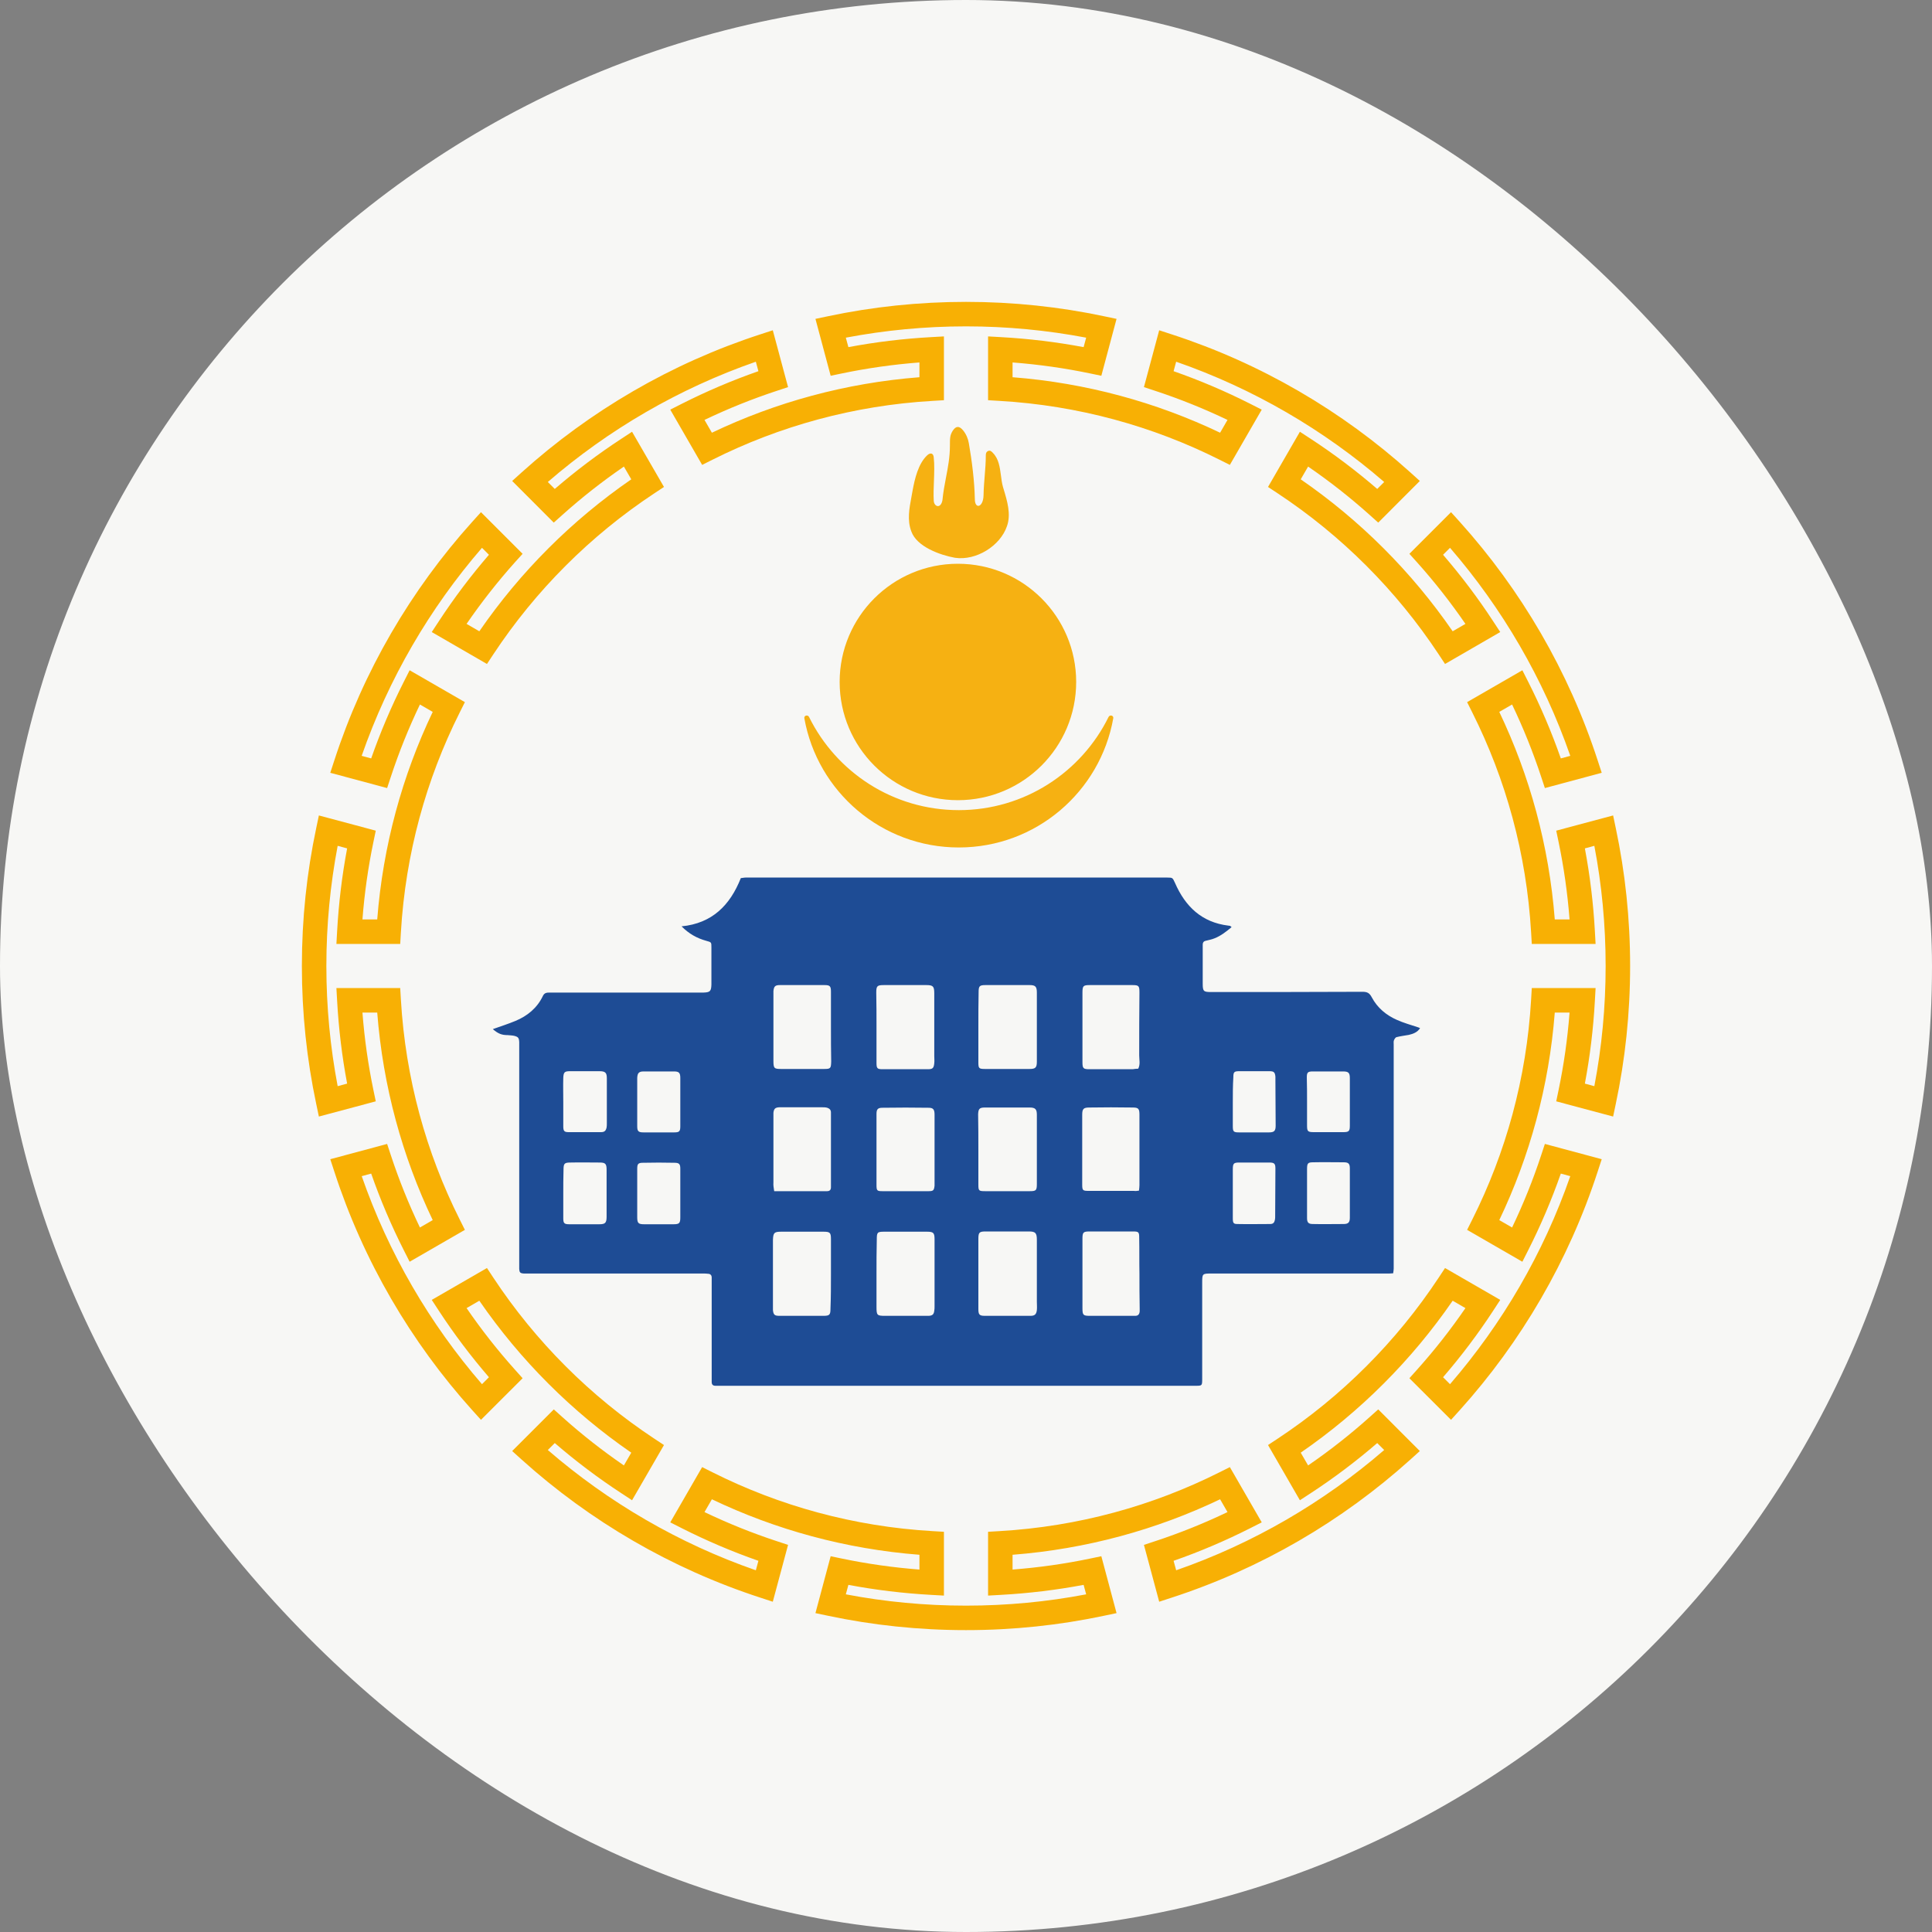 <svg width="40" height="40" viewBox="0 0 40 40" fill="none" xmlns="http://www.w3.org/2000/svg">
<rect x="0" y="0" width="40" height="40" fill="#808080" stroke="none"/>
<rect width="40" height="40" rx="20" fill="#F7F7F5"/>
<g clip-path="url(#clip0_3334_3154)">
<path d="M10.203 21.307C10.363 21.25 10.523 21.199 10.672 21.137C10.92 21.034 11.121 20.869 11.239 20.622C11.27 20.555 11.317 20.55 11.379 20.55C12.43 20.55 13.482 20.55 14.534 20.55C14.544 20.55 14.559 20.55 14.57 20.55C14.704 20.545 14.724 20.519 14.729 20.385C14.729 20.127 14.729 19.875 14.729 19.617C14.729 19.504 14.729 19.509 14.621 19.478C14.431 19.426 14.265 19.334 14.111 19.179C14.745 19.117 15.116 18.741 15.338 18.18C15.364 18.18 15.4 18.169 15.436 18.169C18.349 18.169 21.256 18.169 24.169 18.169C24.282 18.169 24.277 18.174 24.328 18.282C24.54 18.767 24.88 19.097 25.432 19.164C25.442 19.164 25.457 19.169 25.468 19.169C25.473 19.174 25.478 19.179 25.499 19.195C25.39 19.287 25.277 19.375 25.148 19.426C25.086 19.452 25.024 19.462 24.963 19.478C24.916 19.488 24.901 19.519 24.901 19.555C24.901 19.617 24.901 19.679 24.901 19.741C24.901 19.952 24.901 20.163 24.901 20.369C24.901 20.524 24.921 20.539 25.071 20.539C26.117 20.539 27.164 20.539 28.21 20.534C28.308 20.534 28.355 20.56 28.401 20.648C28.515 20.864 28.7 21.019 28.922 21.116C29.061 21.178 29.21 21.22 29.35 21.266C29.365 21.271 29.381 21.276 29.401 21.287C29.345 21.374 29.257 21.405 29.169 21.426C29.087 21.441 28.999 21.451 28.917 21.472C28.891 21.477 28.87 21.513 28.86 21.539C28.85 21.565 28.855 21.596 28.855 21.627C28.855 23.172 28.855 24.718 28.855 26.264C28.855 26.29 28.85 26.321 28.844 26.362C28.798 26.367 28.752 26.367 28.71 26.367C27.504 26.367 26.293 26.367 25.086 26.367C24.89 26.367 24.89 26.367 24.89 26.568C24.89 27.233 24.89 27.892 24.89 28.557C24.89 28.686 24.885 28.691 24.762 28.691C24.251 28.691 23.741 28.691 23.23 28.691C20.447 28.691 17.668 28.691 14.884 28.691C14.858 28.691 14.833 28.691 14.812 28.691C14.76 28.691 14.735 28.665 14.735 28.614C14.735 28.583 14.735 28.557 14.735 28.526C14.735 27.856 14.735 27.192 14.735 26.522C14.735 26.496 14.735 26.47 14.735 26.45C14.735 26.398 14.704 26.372 14.657 26.372C14.626 26.367 14.59 26.367 14.559 26.367C13.343 26.367 12.126 26.367 10.909 26.367C10.889 26.367 10.868 26.367 10.848 26.367C10.77 26.362 10.755 26.346 10.75 26.274C10.75 26.202 10.75 26.135 10.75 26.063C10.75 24.589 10.75 23.111 10.75 21.637C10.75 21.616 10.75 21.596 10.75 21.575C10.745 21.488 10.729 21.467 10.647 21.446C10.605 21.436 10.559 21.436 10.513 21.431C10.384 21.431 10.312 21.4 10.203 21.307ZM20.256 26.372C20.256 26.614 20.256 26.857 20.256 27.099C20.256 27.217 20.276 27.243 20.39 27.243C20.704 27.243 21.024 27.243 21.338 27.243C21.426 27.243 21.457 27.207 21.467 27.125C21.473 27.068 21.467 27.011 21.467 26.949C21.467 26.522 21.467 26.094 21.467 25.666C21.467 25.527 21.436 25.496 21.302 25.496C21.009 25.496 20.709 25.496 20.416 25.496C20.276 25.496 20.256 25.512 20.256 25.651C20.256 25.893 20.256 26.13 20.256 26.372ZM20.256 21.266C20.256 21.508 20.256 21.75 20.256 21.992C20.256 22.121 20.266 22.132 20.4 22.132C20.704 22.132 21.009 22.132 21.313 22.132C21.436 22.132 21.467 22.106 21.467 21.982C21.467 21.503 21.467 21.029 21.467 20.55C21.467 20.426 21.436 20.395 21.318 20.395C21.014 20.395 20.709 20.395 20.405 20.395C20.276 20.395 20.261 20.416 20.261 20.55C20.256 20.787 20.256 21.024 20.256 21.266ZM20.256 23.801C20.256 24.038 20.256 24.28 20.256 24.517C20.256 24.656 20.261 24.662 20.405 24.662C20.709 24.662 21.014 24.662 21.318 24.662C21.452 24.662 21.467 24.646 21.467 24.512C21.467 24.033 21.467 23.559 21.467 23.08C21.467 22.966 21.436 22.93 21.318 22.93C21.009 22.93 20.699 22.93 20.39 22.93C20.276 22.93 20.256 22.961 20.251 23.069C20.256 23.317 20.256 23.559 20.256 23.801ZM18.147 26.367C18.147 26.599 18.147 26.831 18.147 27.058C18.147 27.233 18.158 27.243 18.328 27.243C18.57 27.243 18.812 27.243 19.055 27.243C19.111 27.243 19.168 27.243 19.23 27.243C19.307 27.238 19.333 27.212 19.343 27.14C19.349 27.109 19.349 27.073 19.349 27.042C19.349 26.805 19.349 26.573 19.349 26.336C19.349 26.11 19.349 25.883 19.349 25.656C19.349 25.522 19.323 25.501 19.189 25.501C18.895 25.501 18.601 25.501 18.312 25.501C18.163 25.501 18.153 25.512 18.153 25.666C18.147 25.898 18.147 26.135 18.147 26.367ZM17.204 26.372C17.204 26.135 17.204 25.893 17.204 25.656C17.204 25.517 17.183 25.501 17.044 25.501C16.756 25.501 16.467 25.501 16.178 25.501C16.029 25.501 16.008 25.522 16.003 25.672C16.003 25.682 16.003 25.697 16.003 25.707C16.003 26.145 16.003 26.589 16.003 27.027C16.003 27.058 16.003 27.094 16.003 27.125C16.013 27.222 16.039 27.243 16.137 27.243C16.441 27.243 16.745 27.243 17.049 27.243C17.173 27.243 17.194 27.222 17.194 27.099C17.204 26.857 17.204 26.614 17.204 26.372ZM17.204 21.276C17.204 21.029 17.204 20.782 17.204 20.534C17.204 20.416 17.183 20.395 17.07 20.395C16.91 20.395 16.75 20.395 16.59 20.395C16.441 20.395 16.297 20.395 16.147 20.395C16.049 20.395 16.023 20.421 16.013 20.519C16.013 20.545 16.013 20.57 16.013 20.591C16.013 20.818 16.013 21.044 16.013 21.271C16.013 21.503 16.013 21.73 16.013 21.962C16.013 22.121 16.029 22.132 16.178 22.132C16.472 22.132 16.761 22.132 17.055 22.132C17.199 22.132 17.204 22.121 17.209 21.977C17.204 21.745 17.204 21.508 17.204 21.276ZM18.147 21.266C18.147 21.513 18.147 21.761 18.147 22.008C18.147 22.116 18.163 22.137 18.266 22.137C18.58 22.137 18.9 22.137 19.215 22.137C19.312 22.137 19.333 22.111 19.343 22.013C19.349 21.962 19.343 21.915 19.343 21.864C19.343 21.431 19.343 20.998 19.343 20.565C19.343 20.421 19.318 20.395 19.178 20.395C18.885 20.395 18.596 20.395 18.302 20.395C18.163 20.395 18.142 20.411 18.142 20.55C18.147 20.787 18.147 21.024 18.147 21.266ZM19.349 23.796C19.349 23.559 19.349 23.317 19.349 23.08C19.349 22.971 19.323 22.935 19.225 22.935C18.905 22.93 18.591 22.93 18.271 22.935C18.173 22.935 18.147 22.966 18.147 23.064C18.147 23.214 18.147 23.363 18.147 23.507C18.147 23.847 18.147 24.193 18.147 24.533C18.147 24.651 18.158 24.662 18.271 24.662C18.591 24.662 18.905 24.662 19.225 24.662C19.323 24.662 19.338 24.646 19.349 24.548C19.349 24.522 19.349 24.497 19.349 24.476C19.349 24.249 19.349 24.023 19.349 23.796ZM16.029 24.662C16.405 24.662 16.761 24.662 17.122 24.662C17.178 24.662 17.204 24.636 17.204 24.579C17.204 24.548 17.204 24.522 17.204 24.491C17.204 24.033 17.204 23.579 17.204 23.121C17.204 23.09 17.204 23.064 17.204 23.033C17.204 22.977 17.173 22.951 17.127 22.935C17.091 22.925 17.055 22.925 17.018 22.925C16.802 22.925 16.58 22.925 16.364 22.925C16.286 22.925 16.209 22.925 16.132 22.925C16.049 22.93 16.023 22.956 16.013 23.038C16.013 23.059 16.013 23.08 16.013 23.1C16.013 23.559 16.013 24.023 16.013 24.481C16.008 24.538 16.018 24.595 16.029 24.662ZM23.591 26.372C23.586 26.125 23.591 25.878 23.586 25.63C23.586 25.507 23.576 25.496 23.452 25.496C23.158 25.496 22.859 25.496 22.565 25.496C22.426 25.496 22.411 25.512 22.411 25.651C22.411 26.13 22.411 26.604 22.411 27.083C22.411 27.228 22.426 27.243 22.565 27.243C22.859 27.243 23.158 27.243 23.452 27.243C23.468 27.243 23.483 27.243 23.504 27.243C23.566 27.243 23.591 27.207 23.596 27.15C23.596 27.13 23.596 27.109 23.596 27.088C23.591 26.851 23.591 26.614 23.591 26.372ZM23.566 22.126C23.612 22.034 23.586 21.941 23.586 21.853C23.586 21.421 23.586 20.988 23.591 20.555C23.591 20.411 23.581 20.395 23.442 20.395C23.148 20.395 22.854 20.395 22.565 20.395C22.426 20.395 22.411 20.411 22.411 20.555C22.411 21.034 22.411 21.508 22.411 21.987C22.411 22.121 22.426 22.137 22.56 22.137C22.859 22.137 23.153 22.137 23.452 22.137C23.488 22.132 23.524 22.126 23.566 22.126ZM23.581 24.651C23.586 24.61 23.591 24.574 23.591 24.538C23.591 24.053 23.591 23.569 23.591 23.08C23.591 22.956 23.571 22.93 23.452 22.93C23.153 22.925 22.849 22.925 22.55 22.93C22.431 22.93 22.406 22.961 22.406 23.08C22.406 23.559 22.406 24.043 22.406 24.522C22.406 24.646 22.416 24.656 22.54 24.656C22.854 24.656 23.163 24.656 23.478 24.656C23.509 24.662 23.54 24.656 23.581 24.651ZM11.662 24.718C11.662 24.888 11.662 25.053 11.662 25.223C11.662 25.326 11.683 25.347 11.786 25.347C11.992 25.347 12.198 25.347 12.405 25.347C12.528 25.347 12.559 25.321 12.559 25.192C12.559 24.868 12.559 24.543 12.559 24.218C12.559 24.095 12.533 24.069 12.415 24.069C12.214 24.069 12.013 24.064 11.812 24.069C11.683 24.069 11.667 24.09 11.667 24.224C11.662 24.389 11.662 24.553 11.662 24.718ZM14.085 24.708C14.085 24.538 14.085 24.363 14.085 24.193C14.085 24.1 14.059 24.074 13.966 24.074C13.75 24.069 13.528 24.069 13.312 24.074C13.209 24.074 13.193 24.1 13.193 24.203C13.193 24.538 13.193 24.868 13.193 25.203C13.193 25.326 13.219 25.347 13.338 25.347C13.539 25.347 13.74 25.347 13.941 25.347C14.065 25.347 14.085 25.326 14.085 25.203C14.085 25.038 14.085 24.873 14.085 24.708ZM11.662 22.812C11.662 22.982 11.662 23.152 11.662 23.317C11.662 23.42 11.683 23.44 11.776 23.44C11.997 23.44 12.219 23.44 12.441 23.44C12.518 23.44 12.544 23.41 12.559 23.343C12.564 23.317 12.564 23.286 12.564 23.255C12.564 22.946 12.564 22.637 12.564 22.327C12.564 22.209 12.533 22.178 12.41 22.178C12.209 22.178 12.008 22.178 11.801 22.178C11.688 22.178 11.667 22.199 11.662 22.317C11.657 22.482 11.662 22.647 11.662 22.812ZM27.061 24.692C27.061 24.868 27.061 25.048 27.061 25.223C27.061 25.311 27.092 25.342 27.179 25.342C27.391 25.347 27.607 25.342 27.819 25.342C27.911 25.342 27.947 25.311 27.947 25.213C27.947 24.873 27.947 24.533 27.947 24.188C27.947 24.09 27.916 24.064 27.819 24.064C27.607 24.064 27.401 24.059 27.19 24.064C27.076 24.064 27.061 24.084 27.061 24.208C27.061 24.373 27.061 24.533 27.061 24.692ZM27.061 22.822C27.061 22.982 27.061 23.142 27.061 23.301C27.061 23.425 27.076 23.44 27.205 23.44C27.406 23.44 27.607 23.44 27.808 23.44C27.927 23.44 27.947 23.42 27.947 23.306C27.947 23.178 27.947 23.054 27.947 22.925C27.947 22.724 27.947 22.523 27.947 22.322C27.947 22.209 27.916 22.183 27.808 22.183C27.597 22.183 27.391 22.183 27.179 22.183C27.076 22.183 27.056 22.204 27.056 22.307C27.061 22.477 27.061 22.652 27.061 22.822ZM14.085 22.822C14.085 22.652 14.085 22.487 14.085 22.317C14.085 22.209 14.054 22.183 13.956 22.183C13.745 22.183 13.539 22.183 13.327 22.183C13.229 22.183 13.198 22.214 13.193 22.317C13.193 22.652 13.193 22.982 13.193 23.317C13.193 23.425 13.219 23.445 13.327 23.445C13.539 23.445 13.745 23.445 13.956 23.445C14.065 23.445 14.085 23.425 14.085 23.317C14.085 23.152 14.085 22.987 14.085 22.822ZM25.524 24.698C25.524 24.873 25.524 25.053 25.524 25.228C25.524 25.321 25.54 25.342 25.617 25.342C25.844 25.347 26.071 25.342 26.298 25.342C26.36 25.342 26.385 25.311 26.396 25.254C26.401 25.228 26.401 25.203 26.401 25.182C26.401 24.852 26.406 24.522 26.406 24.193C26.406 24.095 26.385 24.069 26.282 24.069C26.076 24.069 25.87 24.069 25.664 24.069C25.54 24.069 25.524 24.084 25.524 24.218C25.524 24.378 25.524 24.538 25.524 24.698ZM25.524 22.822C25.524 22.987 25.524 23.152 25.524 23.317C25.524 23.43 25.54 23.445 25.653 23.445C25.86 23.445 26.066 23.445 26.272 23.445C26.38 23.445 26.411 23.415 26.411 23.306C26.411 22.997 26.406 22.688 26.406 22.379C26.406 22.348 26.406 22.322 26.406 22.291C26.396 22.199 26.375 22.178 26.282 22.178C26.071 22.178 25.865 22.178 25.653 22.178C25.55 22.178 25.535 22.199 25.535 22.302C25.524 22.477 25.524 22.652 25.524 22.822Z" fill="#1E4C95"/>
<path fill-rule="evenodd" clip-rule="evenodd" d="M20.456 9.338C20.415 9.358 20.41 9.394 20.41 9.43C20.41 9.579 20.398 9.714 20.387 9.853C20.377 9.979 20.366 10.108 20.363 10.255C20.358 10.507 20.183 10.552 20.183 10.332C20.175 9.96 20.123 9.544 20.059 9.178C20.043 9.08 20.002 8.987 19.94 8.91C19.858 8.812 19.791 8.817 19.724 8.92C19.667 9.013 19.667 9.07 19.667 9.224C19.667 9.465 19.626 9.678 19.585 9.891C19.556 10.043 19.527 10.196 19.512 10.358C19.474 10.547 19.332 10.487 19.332 10.358C19.325 10.241 19.33 10.104 19.336 9.965C19.342 9.792 19.349 9.616 19.332 9.472C19.327 9.384 19.265 9.363 19.198 9.425C19.01 9.6 18.939 9.915 18.894 10.157C18.887 10.2 18.878 10.245 18.87 10.29C18.826 10.525 18.779 10.772 18.868 11.002C18.979 11.319 19.462 11.492 19.77 11.548C20.209 11.614 20.709 11.303 20.848 10.894C20.936 10.648 20.854 10.375 20.779 10.127C20.775 10.111 20.77 10.095 20.765 10.08C20.744 10.005 20.733 9.923 20.723 9.842C20.7 9.671 20.678 9.497 20.554 9.374C20.552 9.372 20.55 9.37 20.549 9.368C20.524 9.344 20.499 9.318 20.456 9.338ZM19.832 16.567C21.185 16.567 22.281 15.471 22.281 14.119C22.281 12.768 21.185 11.672 19.832 11.672C18.48 11.672 17.384 12.768 17.384 14.119C17.384 15.471 18.48 16.567 19.832 16.567ZM22.951 14.845C22.977 14.791 23.059 14.812 23.049 14.871C22.779 16.391 21.45 17.546 19.851 17.546C18.252 17.546 16.924 16.391 16.653 14.871C16.643 14.812 16.725 14.791 16.751 14.845C17.314 15.987 18.491 16.773 19.851 16.773C21.211 16.773 22.388 15.987 22.951 14.845Z" fill="#F6B112"/>
</g>
<path fill-rule="evenodd" clip-rule="evenodd" d="M17.145 6.547C18.066 6.352 19.021 6.25 20 6.25C20.979 6.25 21.934 6.352 22.855 6.547L23.117 6.602L22.802 7.78L22.567 7.731C22.044 7.622 21.509 7.546 20.964 7.504V7.81C22.492 7.929 23.942 8.329 25.261 8.959L25.414 8.694C24.93 8.462 24.428 8.26 23.912 8.09L23.684 8.015L24 6.838L24.254 6.921C26.105 7.522 27.784 8.506 29.198 9.779L29.396 9.958L28.535 10.82L28.356 10.66C27.954 10.3 27.529 9.966 27.083 9.66L26.93 9.924C28.161 10.772 29.228 11.839 30.076 13.07L30.34 12.917C30.034 12.471 29.7 12.046 29.34 11.644L29.18 11.466L30.042 10.604L30.221 10.802C31.494 12.216 32.477 13.895 33.079 15.746L33.162 16L31.985 16.316L31.91 16.088C31.74 15.572 31.538 15.07 31.306 14.586L31.041 14.739C31.671 16.058 32.071 17.508 32.19 19.036H32.496C32.454 18.491 32.378 17.956 32.269 17.433L32.22 17.198L33.398 16.883L33.453 17.145C33.648 18.066 33.75 19.021 33.75 20C33.75 20.979 33.648 21.934 33.453 22.855L33.398 23.117L32.22 22.802L32.269 22.567C32.378 22.044 32.454 21.509 32.496 20.964H32.19C32.071 22.492 31.671 23.942 31.041 25.261L31.306 25.414C31.538 24.93 31.74 24.428 31.91 23.912L31.985 23.684L33.162 24L33.079 24.254C32.477 26.105 31.494 27.784 30.221 29.198L30.042 29.396L29.18 28.535L29.34 28.356C29.7 27.954 30.034 27.529 30.34 27.083L30.076 26.93C29.228 28.161 28.161 29.228 26.93 30.076L27.083 30.34C27.529 30.034 27.954 29.7 28.356 29.34L28.535 29.18L29.396 30.042L29.198 30.221C27.784 31.494 26.105 32.477 24.254 33.079L24 33.162L23.684 31.985L23.912 31.91C24.428 31.74 24.93 31.538 25.414 31.306L25.261 31.041C23.942 31.671 22.492 32.071 20.964 32.19V32.496C21.509 32.454 22.044 32.378 22.567 32.269L22.802 32.22L23.117 33.398L22.855 33.453C21.934 33.648 20.979 33.75 20 33.75C19.021 33.75 18.066 33.648 17.145 33.453L16.883 33.398L17.198 32.22L17.433 32.269C17.956 32.378 18.491 32.454 19.036 32.496V32.19C17.508 32.071 16.058 31.671 14.739 31.041L14.586 31.306C15.07 31.538 15.572 31.74 16.088 31.91L16.316 31.985L16 33.162L15.746 33.079C13.895 32.477 12.216 31.494 10.802 30.221L10.604 30.042L11.466 29.18L11.644 29.34C12.046 29.7 12.471 30.034 12.917 30.34L13.07 30.076C11.839 29.228 10.772 28.161 9.924 26.93L9.66 27.083C9.966 27.529 10.3 27.954 10.66 28.356L10.82 28.535L9.958 29.396L9.779 29.198C8.506 27.784 7.522 26.105 6.921 24.254L6.838 24L8.015 23.684L8.09 23.912C8.26 24.428 8.462 24.93 8.694 25.414L8.959 25.261C8.329 23.942 7.929 22.492 7.81 20.964H7.504C7.546 21.509 7.622 22.044 7.731 22.567L7.78 22.802L6.602 23.117L6.547 22.855C6.352 21.934 6.25 20.979 6.25 20C6.25 19.021 6.352 18.066 6.547 17.145L6.602 16.883L7.78 17.198L7.731 17.433C7.622 17.956 7.546 18.491 7.504 19.036H7.81C7.929 17.508 8.329 16.058 8.959 14.739L8.694 14.586C8.462 15.07 8.26 15.572 8.09 16.088L8.015 16.316L6.838 16L6.921 15.746C7.522 13.895 8.506 12.216 9.779 10.802L9.958 10.604L10.82 11.466L10.659 11.644C10.3 12.046 9.966 12.471 9.66 12.917L9.924 13.07C10.772 11.839 11.839 10.772 13.07 9.924L12.917 9.66C12.471 9.966 12.046 10.3 11.644 10.66L11.465 10.82L10.604 9.958L10.802 9.779C12.216 8.506 13.895 7.522 15.746 6.921L16 6.838L16.316 8.015L16.088 8.09C15.572 8.26 15.07 8.462 14.586 8.694L14.739 8.959C16.058 8.329 17.508 7.929 19.036 7.81V7.504C18.491 7.546 17.956 7.622 17.433 7.731L17.198 7.78L16.883 6.602L17.145 6.547ZM17.512 6.991L17.565 7.187C18.123 7.082 18.695 7.012 19.276 6.98L19.543 6.965V8.286L19.305 8.3C17.675 8.395 16.135 8.823 14.751 9.518L14.537 9.625L13.877 8.481L14.116 8.36C14.626 8.102 15.156 7.876 15.702 7.685L15.649 7.489C14.053 8.044 12.595 8.896 11.342 9.979L11.486 10.123C11.921 9.748 12.38 9.401 12.862 9.086L13.086 8.939L13.747 10.082L13.547 10.214C12.224 11.088 11.088 12.224 10.214 13.547L10.082 13.747L8.939 13.086L9.086 12.862C9.401 12.38 9.748 11.921 10.123 11.486L9.979 11.342C8.896 12.595 8.044 14.053 7.488 15.649L7.685 15.702C7.876 15.156 8.102 14.626 8.36 14.116L8.481 13.877L9.625 14.537L9.518 14.751C8.823 16.135 8.395 17.675 8.3 19.305L8.286 19.543H6.965L6.98 19.276C7.012 18.695 7.082 18.123 7.187 17.565L6.991 17.512C6.838 18.318 6.757 19.149 6.757 20C6.757 20.851 6.838 21.682 6.991 22.488L7.187 22.435C7.082 21.877 7.012 21.305 6.98 20.724L6.965 20.457H8.286L8.3 20.695C8.395 22.325 8.823 23.865 9.518 25.249L9.625 25.463L8.481 26.123L8.36 25.884C8.102 25.374 7.876 24.844 7.685 24.298L7.489 24.351C8.044 25.947 8.896 27.405 9.979 28.658L10.123 28.514C9.748 28.079 9.401 27.62 9.086 27.138L8.939 26.913L10.082 26.253L10.214 26.453C11.088 27.776 12.224 28.912 13.547 29.786L13.747 29.918L13.086 31.061L12.862 30.914C12.38 30.599 11.921 30.252 11.486 29.877L11.342 30.021C12.595 31.104 14.053 31.956 15.649 32.511L15.702 32.315C15.156 32.124 14.626 31.898 14.116 31.64L13.877 31.519L14.537 30.375L14.751 30.482C16.135 31.177 17.675 31.605 19.305 31.7L19.543 31.714V33.035L19.276 33.02C18.695 32.988 18.123 32.918 17.565 32.813L17.512 33.009C18.318 33.163 19.149 33.243 20 33.243C20.851 33.243 21.682 33.163 22.488 33.009L22.435 32.813C21.877 32.918 21.305 32.988 20.724 33.02L20.457 33.035V31.714L20.695 31.7C22.325 31.605 23.865 31.177 25.249 30.482L25.463 30.375L26.123 31.519L25.884 31.64C25.374 31.898 24.844 32.124 24.298 32.315L24.351 32.511C25.947 31.956 27.405 31.104 28.658 30.021L28.514 29.877C28.079 30.252 27.62 30.599 27.138 30.914L26.913 31.061L26.253 29.918L26.453 29.786C27.776 28.912 28.912 27.776 29.786 26.453L29.918 26.253L31.061 26.913L30.914 27.138C30.599 27.62 30.252 28.079 29.877 28.514L30.021 28.658C31.104 27.405 31.956 25.947 32.511 24.351L32.315 24.298C32.124 24.844 31.898 25.374 31.64 25.884L31.519 26.123L30.375 25.463L30.482 25.249C31.177 23.865 31.605 22.325 31.7 20.695L31.714 20.457H33.035L33.02 20.724C32.988 21.305 32.918 21.877 32.813 22.435L33.009 22.488C33.163 21.682 33.243 20.851 33.243 20C33.243 19.149 33.163 18.318 33.009 17.512L32.813 17.565C32.918 18.123 32.988 18.695 33.02 19.276L33.035 19.543H31.714L31.7 19.305C31.605 17.675 31.177 16.135 30.482 14.751L30.375 14.537L31.519 13.877L31.64 14.116C31.898 14.626 32.124 15.156 32.315 15.702L32.511 15.649C31.956 14.053 31.104 12.595 30.021 11.342L29.877 11.486C30.252 11.921 30.599 12.38 30.914 12.862L31.061 13.086L29.918 13.747L29.786 13.547C28.912 12.224 27.776 11.088 26.453 10.214L26.253 10.082L26.913 8.939L27.138 9.086C27.62 9.401 28.079 9.748 28.514 10.123L28.658 9.979C27.405 8.896 25.947 8.044 24.351 7.489L24.298 7.685C24.844 7.876 25.374 8.102 25.884 8.36L26.123 8.481L25.463 9.625L25.249 9.518C23.865 8.823 22.325 8.395 20.695 8.3L20.457 8.286V6.965L20.724 6.98C21.305 7.012 21.877 7.082 22.435 7.187L22.488 6.991C21.682 6.838 20.851 6.757 20 6.757C19.149 6.757 18.318 6.838 17.512 6.991Z" fill="#F8B004"/>
<defs>
<clipPath id="clip0_3334_3154">
<rect width="19.28" height="19.889" fill="white" transform="translate(10.157 8.838)"/>
</clipPath>
</defs>
</svg>
